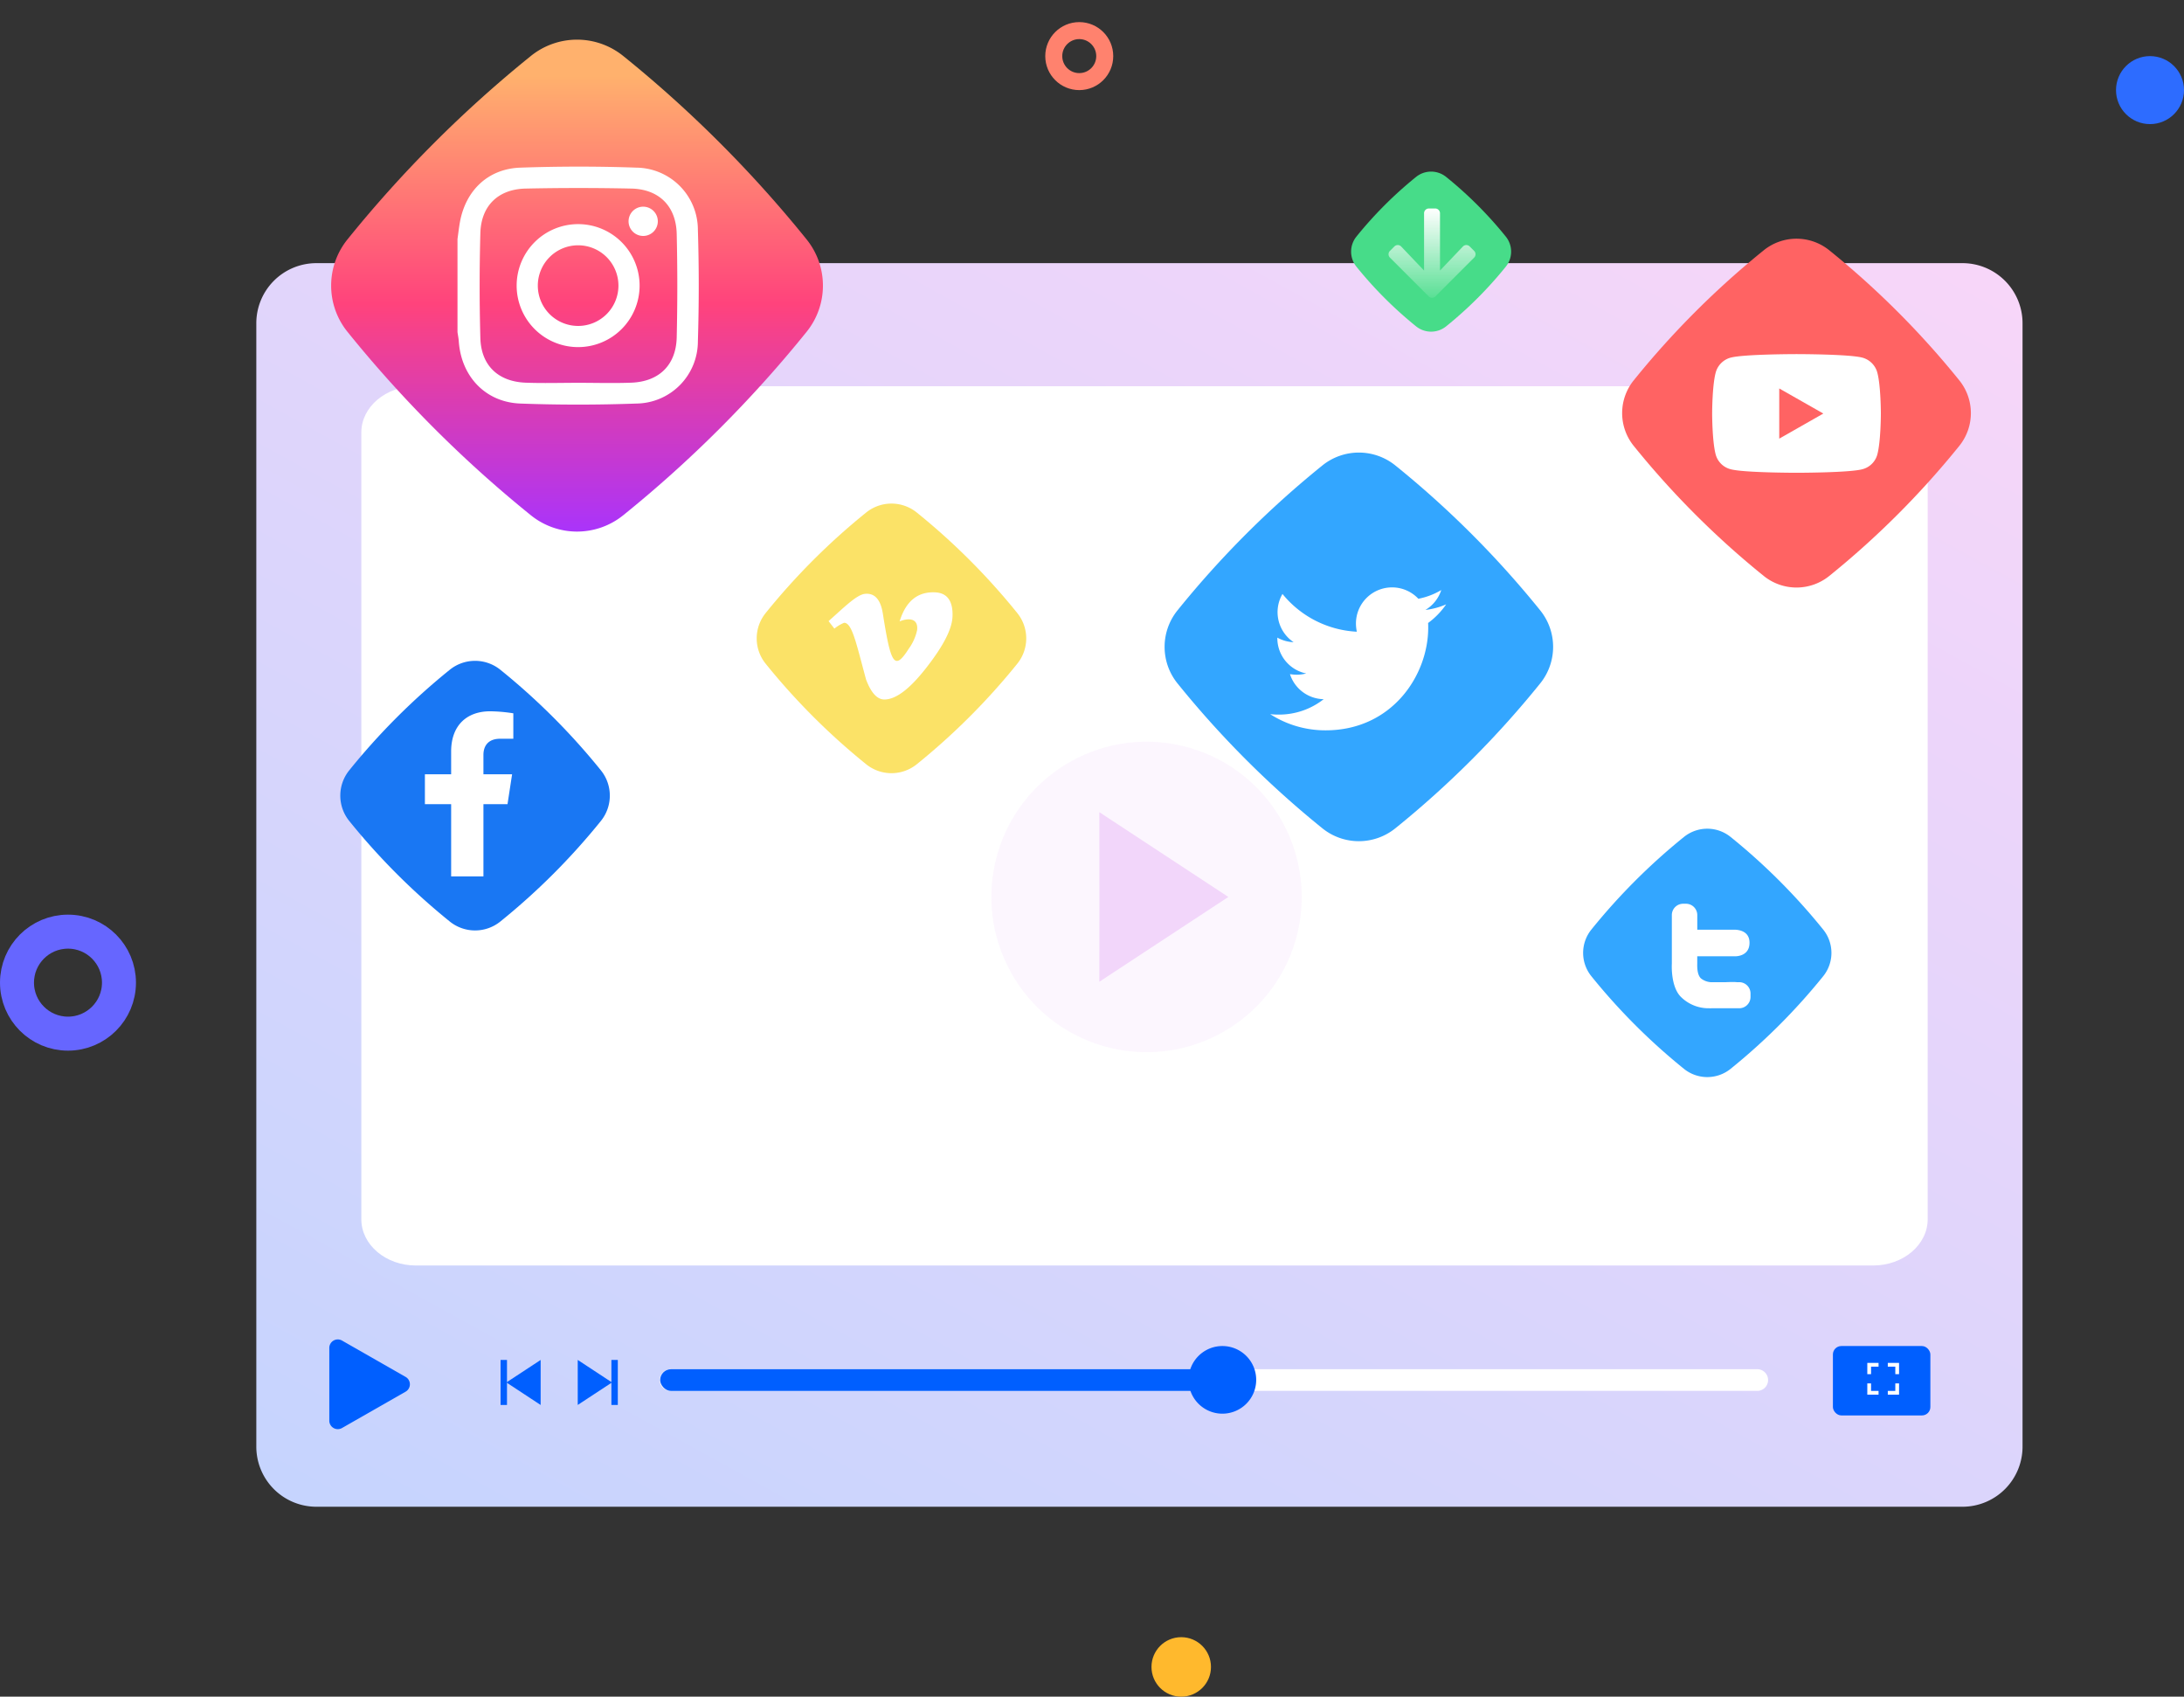 <svg xmlns="http://www.w3.org/2000/svg" xmlns:xlink="http://www.w3.org/1999/xlink" width="514" height="399.2" viewBox="0 0 514 399.2"><rect x="0" y="0" width="514" height="399.2" fill="#333333" stroke="none"/><defs><linearGradient id="a" x1="-0.114" y1="1.26" x2="1.048" y2="-0.207" gradientUnits="objectBoundingBox"><stop offset="0" stop-color="#bbd4ff"/><stop offset="1" stop-color="#ffd6f8"/></linearGradient><linearGradient id="b" x1="0.133" y1="0.133" x2="0.943" y2="0.943" gradientUnits="objectBoundingBox"><stop offset="0" stop-color="#ffb16d"/><stop offset="0.492" stop-color="#ff437c"/><stop offset="1" stop-color="#a733ff"/></linearGradient><linearGradient id="c" x1="0.5" x2="0.5" y2="1" gradientUnits="objectBoundingBox"><stop offset="0" stop-color="#fff"/><stop offset="1" stop-color="#fffefe" stop-opacity="0.102"/></linearGradient></defs><g transform="translate(-1010 -6627.8)"><g transform="translate(2350.356 7031.429)"><path d="M14,0H401.676a14.138,14.138,0,0,1,14,14.272V278.323a14.138,14.138,0,0,1-14,14.272H14A14.138,14.138,0,0,1,0,278.323V14.272A14.138,14.138,0,0,1,14,0Z" transform="translate(-1280.032 -341.714)" fill="url(#a)"/><path d="M12.849,0H355.791c7.1,0,12.849,4.875,12.849,10.888V195.994c0,6.013-5.753,10.888-12.849,10.888H12.849C5.752,206.882,0,202.008,0,195.994V10.888C0,4.875,5.752,0,12.849,0Z" transform="translate(-1255.319 -312.76)" fill="#fff"/><g transform="translate(-1280.032 -105.878)"><path d="M0,0H415.676a0,0,0,0,1,0,0V42.758a14,14,0,0,1-14,14H14a14,14,0,0,1-14-14V0A0,0,0,0,1,0,0Z" fill="none"/><g transform="translate(95.038 18.948)"><path d="M2.552,0H258.1a2.552,2.552,0,1,1,0,5.1H2.552a2.552,2.552,0,1,1,0-5.1Z" transform="translate(0 5.452)" fill="#fff"/><rect width="136.353" height="5.104" rx="2.552" transform="translate(0 5.452)" fill="#005fff"/><path d="M-1110.723-158.583a7.956,7.956,0,0,1-7.957,7.957,7.956,7.956,0,0,1-7.955-7.957,7.956,7.956,0,0,1,7.955-7.957A7.956,7.956,0,0,1-1110.723-158.583Z" transform="translate(1251.005 166.54)" fill="#005fff"/></g><g transform="translate(17.175 15.949)"><path d="M10.264,3.039a2,2,0,0,1,3.473,0L22.29,18.008A2,2,0,0,1,20.554,21H3.446A2,2,0,0,1,1.71,18.008Z" transform="translate(21) rotate(90)" fill="#005fff"/></g><g transform="translate(57.484 22.219)"><g transform="translate(0 0)"><g transform="translate(18.161)"><path d="M-1219.39-160.261l-8.06-5.3c.011,7.985,0,4.068,0,10.594Z" transform="translate(1227.45 165.558)" fill="#005fff"/><rect width="1.511" height="10.592" transform="translate(7.921 0.001)" fill="#005fff"/></g><g transform="translate(1.371)"><path d="M-1238.34-160.261l8.061,5.3c-.009-7.985,0-4.068,0-10.594Z" transform="translate(1238.34 165.558)" fill="#005fff"/></g><rect width="1.511" height="10.592" transform="translate(1.511 10.593) rotate(180)" fill="#005fff"/></g></g><g transform="translate(371.047 18.948)"><rect width="22.938" height="16.328" rx="1.98" fill="#005fff"/><g transform="translate(975.457 169.626)"><path d="M-962.752-161.048h-1.766v.883h2.649v-2.649h-.883Z" transform="translate(1.98 1.98)" fill="#fff"/><path d="M-966.479-162.814h-.883v2.649h2.649v-.883h-1.766Z" transform="translate(0 1.98)" fill="#fff"/><path d="M-967.362-163.009h.883v-1.766h1.766v-.883h-2.649Z" transform="translate(0 0)" fill="#fff"/><path d="M-964.518-165.658v.883h1.766v1.766h.883v-2.649Z" transform="translate(1.98 0)" fill="#fff"/></g></g></g><g transform="translate(30.44 43.644)"><circle cx="36.522" cy="36.522" r="36.522" transform="translate(-1144.894 -209.081) rotate(-76.717)" fill="#f2d6fa" opacity="0.2"/><g transform="translate(-1112.072 -256.184)"><path d="M-1092.238-243.931-1122.6-263.88c.04,30.075,0,15.316,0,39.9Z" transform="translate(1122.603 263.88)" fill="#f2d6fa"/></g></g></g><g transform="translate(1158 2171)"><g transform="translate(-148 4672)" fill="none" stroke="#66f" stroke-width="8"><circle cx="16" cy="16" r="16" stroke="none"/><circle cx="16" cy="16" r="12" fill="none"/></g><g transform="translate(98 4462)" fill="none" stroke="#ff826e" stroke-width="4"><circle cx="8" cy="8" r="8" stroke="none"/><circle cx="8" cy="8" r="6" fill="none"/></g><circle cx="7" cy="7" r="7" transform="translate(123 4842)" fill="#ffb92d"/><circle cx="8" cy="8" r="8" transform="translate(350 4470)" fill="#2d6cff"/></g><g transform="translate(1346.059 6612.396) rotate(45)"><path d="M66.238,12.054a12.27,12.27,0,0,0-10.9-10.9,203.548,203.548,0,0,0-43.284,0,12.271,12.271,0,0,0-10.9,10.9,203.548,203.548,0,0,0,0,43.284,12.271,12.271,0,0,0,10.9,10.9,203.552,203.552,0,0,0,43.284,0,12.271,12.271,0,0,0,10.9-10.9,203.548,203.548,0,0,0,0-43.284Zm0,0" transform="translate(107.265 -15.412)" fill="#ff6363"/></g><g transform="translate(1260.059 6600.183) rotate(45)"><path d="M30.4,5.531a5.63,5.63,0,0,0-5-5,93.4,93.4,0,0,0-19.862,0,5.631,5.631,0,0,0-5,5,93.4,93.4,0,0,0,0,19.862,5.631,5.631,0,0,0,5,5,93.405,93.405,0,0,0,19.862,0,5.631,5.631,0,0,0,5-5,93.4,93.4,0,0,0,0-19.862Zm0,0" transform="translate(107.265 -15.412)" fill="#47dc89"/></g><g transform="translate(1145.805 6627.8) rotate(45)"><path d="M93.408,17A17.3,17.3,0,0,0,78.037,1.627,287.041,287.041,0,0,0,17,1.627,17.3,17.3,0,0,0,1.627,17a287.041,287.041,0,0,0,0,61.038A17.3,17.3,0,0,0,17,93.408a287.048,287.048,0,0,0,61.039,0A17.3,17.3,0,0,0,93.408,78.036a287.041,287.041,0,0,0,0-61.038Zm0,0" transform="translate(0 0)" fill="url(#b)"/></g><g transform="translate(1117.671 6667.003)"><path d="M0,17.041c.188-1.329.332-2.665.571-3.984C1.926,5.585,7.216.5,14.779.241c9.106-.313,18.24-.329,27.345,0a14.633,14.633,0,0,1,14.45,14.626q.41,13.116,0,26.252A14.632,14.632,0,0,1,42.124,55.744c-9.1.329-18.241.337-27.345,0C6.547,55.429.855,49.321.3,41.074c-.048-.713-.2-1.42-.3-2.13v-21.9ZM28.4,50.864c4.167,0,8.338.125,12.5-.029,6.524-.242,10.538-4.136,10.69-10.654q.283-12.183,0-24.378C51.434,9.286,47.418,5.3,40.9,5.163q-12.417-.263-24.842,0C9.582,5.3,5.557,9.2,5.381,15.648q-.335,12.337,0,24.689c.176,6.445,4.2,10.258,10.673,10.5,4.109.153,8.228.029,12.343.029Zm0,0" fill="#fff"/><path d="M14.469,0A14.468,14.468,0,1,0,28.937,14.468,14.469,14.469,0,0,0,14.469,0Zm0,23.955a9.487,9.487,0,1,1,9.487-9.487A9.487,9.487,0,0,1,14.469,23.955Zm0,0" transform="translate(13.921 13.529)" fill="#fff"/><path d="M6.884,3.442A3.442,3.442,0,1,1,3.442,0,3.442,3.442,0,0,1,6.884,3.442Zm0,0" transform="translate(40.261 9.426)" fill="#fff"/></g><g transform="translate(1035.059 6713.22) rotate(45)"><path d="M51.194,9.316A9.483,9.483,0,0,0,42.77.892a157.318,157.318,0,0,0-33.453,0A9.484,9.484,0,0,0,.892,9.316a157.318,157.318,0,0,0,0,33.453,9.484,9.484,0,0,0,8.425,8.425,157.321,157.321,0,0,0,33.453,0,9.484,9.484,0,0,0,8.425-8.425,157.317,157.317,0,0,0,0-33.453Zm0,0" transform="translate(107.265 -15.412)" fill="#1977f3"/></g><path d="M42.332,21.851l1.079-7.03H36.665V10.259c0-1.923.942-3.8,3.963-3.8H43.7V.475A37.4,37.4,0,0,0,38.252,0C32.7,0,29.065,3.367,29.065,9.463v5.358H22.89v7.03h6.175v17h7.6v-17Z" transform="translate(1087.11 6795.154)" fill="#fff"/><path d="M53.812,68.369A4.989,4.989,0,0,0,50.3,64.835C47.2,64,34.788,64,34.788,64s-12.417,0-15.514.835a4.99,4.99,0,0,0-3.511,3.533c-.83,3.117-.83,9.62-.83,9.62s0,6.5.83,9.62a4.915,4.915,0,0,0,3.511,3.477c3.1.835,15.514.835,15.514.835s12.417,0,15.514-.835a4.915,4.915,0,0,0,3.511-3.477c.83-3.117.83-9.62.83-9.62S54.642,71.485,53.812,68.369ZM30.726,83.893V72.084l10.378,5.9Z" transform="translate(1398.016 6647.115)" fill="#fff"/><g transform="translate(1133.059 6676.22) rotate(45)"><path d="M51.194,9.316A9.483,9.483,0,0,0,42.77.892a157.318,157.318,0,0,0-33.453,0A9.484,9.484,0,0,0,.892,9.316a157.318,157.318,0,0,0,0,33.453,9.484,9.484,0,0,0,8.425,8.425,157.321,157.321,0,0,0,33.453,0,9.484,9.484,0,0,0,8.425-8.425,157.317,157.317,0,0,0,0-33.453Zm0,0" transform="translate(107.265 -15.412)" fill="#fbe267"/></g><path d="M29.161,69.946q-.2,4.259-5.952,11.663-5.949,7.736-10.068,7.736-2.549,0-4.318-4.708C6.532,76.224,5.555,71.294,3.66,71.294a9.088,9.088,0,0,0-2.292,1.374L0,70.9c3.36-2.95,6.571-6.232,8.583-6.414q3.409-.332,4.194,4.656c1.869,11.819,2.7,13.6,6.1,8.251a11.5,11.5,0,0,0,1.967-4.4c.313-2.989-2.331-2.787-4.122-2.019q2.149-7.043,8.218-6.844c2.983.078,4.4,2.025,4.226,5.822Z" transform="translate(1205 6703.035)" fill="#fff"/><g transform="translate(1411.805 6818.069) rotate(45)"><path d="M47.164,8.583A8.737,8.737,0,0,0,39.4.822a144.933,144.933,0,0,0-30.819,0A8.737,8.737,0,0,0,.822,8.583a144.933,144.933,0,0,0,0,30.819,8.737,8.737,0,0,0,7.761,7.762,144.935,144.935,0,0,0,30.82,0A8.737,8.737,0,0,0,47.164,39.4a144.932,144.932,0,0,0,0-30.819Zm0,0" fill="#33a6ff"/></g><path d="M642.2,207.107h-.558q-.444-.044-.948-.044c-.549,0-1.1.021-1.647.044h-3.316c-.051,0-.1,0-.152.008a4.27,4.27,0,0,1-2.328-.85c-1.064-.886-.93-3.2-.93-3.493v-1.758H641.1s3.523.2,3.523-3.19-3.855-3.058-3.855-3.058h-8.44v-3.456a2.667,2.667,0,0,0-2.659-2.659H629a2.667,2.667,0,0,0-2.659,2.659v11.461s-.344,5.32,2.127,7.791a9.238,9.238,0,0,0,6.674,2.68c.217.017.4,0,.593,0H642.2a2.667,2.667,0,0,0,2.659-2.659v-.819A2.666,2.666,0,0,0,642.2,207.107Z" transform="translate(777.123 6651.784)" fill="#fff"/><path d="M24.752,40.931l1.041,1.041a1.121,1.121,0,0,1,0,1.589l-9.109,9.114a1.121,1.121,0,0,1-1.589,0L5.981,43.561a1.121,1.121,0,0,1,0-1.589l1.041-1.041a1.126,1.126,0,0,1,1.608.019L14.012,46.6V33.125A1.122,1.122,0,0,1,15.137,32h1.5a1.122,1.122,0,0,1,1.125,1.125V46.6l5.382-5.649a1.118,1.118,0,0,1,1.608-.019Z" transform="translate(1331.14 6644.856)" fill="url(#c)"/><g transform="translate(11 2)"><g transform="translate(1232.059 6659.961) rotate(45)"><path d="M73.794,13.429A13.67,13.67,0,0,0,61.65,1.285a226.766,226.766,0,0,0-48.221,0A13.671,13.671,0,0,0,1.285,13.429a226.766,226.766,0,0,0,0,48.221A13.671,13.671,0,0,0,13.429,73.794a226.771,226.771,0,0,0,48.221,0A13.67,13.67,0,0,0,73.794,61.65a226.765,226.765,0,0,0,0-48.221Zm0,0" transform="translate(107.265 -15.412)" fill="#33a6ff"/></g><path d="M37.164,56.466c.026.368.026.736.026,1.1,0,11.223-8.542,24.154-24.154,24.154A23.99,23.99,0,0,1,0,77.913a17.562,17.562,0,0,0,2.05.105,17,17,0,0,0,10.539-3.627A8.5,8.5,0,0,1,4.652,68.5a10.706,10.706,0,0,0,1.6.131,8.978,8.978,0,0,0,2.234-.289,8.49,8.49,0,0,1-6.807-8.332v-.105a8.55,8.55,0,0,0,3.837,1.078A8.5,8.5,0,0,1,2.891,49.633a24.13,24.13,0,0,0,17.5,8.883,9.583,9.583,0,0,1-.21-1.945,8.5,8.5,0,0,1,14.692-5.808,16.714,16.714,0,0,0,5.388-2.05,8.466,8.466,0,0,1-3.732,4.678,17.018,17.018,0,0,0,4.889-1.314A18.248,18.248,0,0,1,37.164,56.466Z" transform="translate(1297.938 6715.915)" fill="#fff"/></g></g></svg>